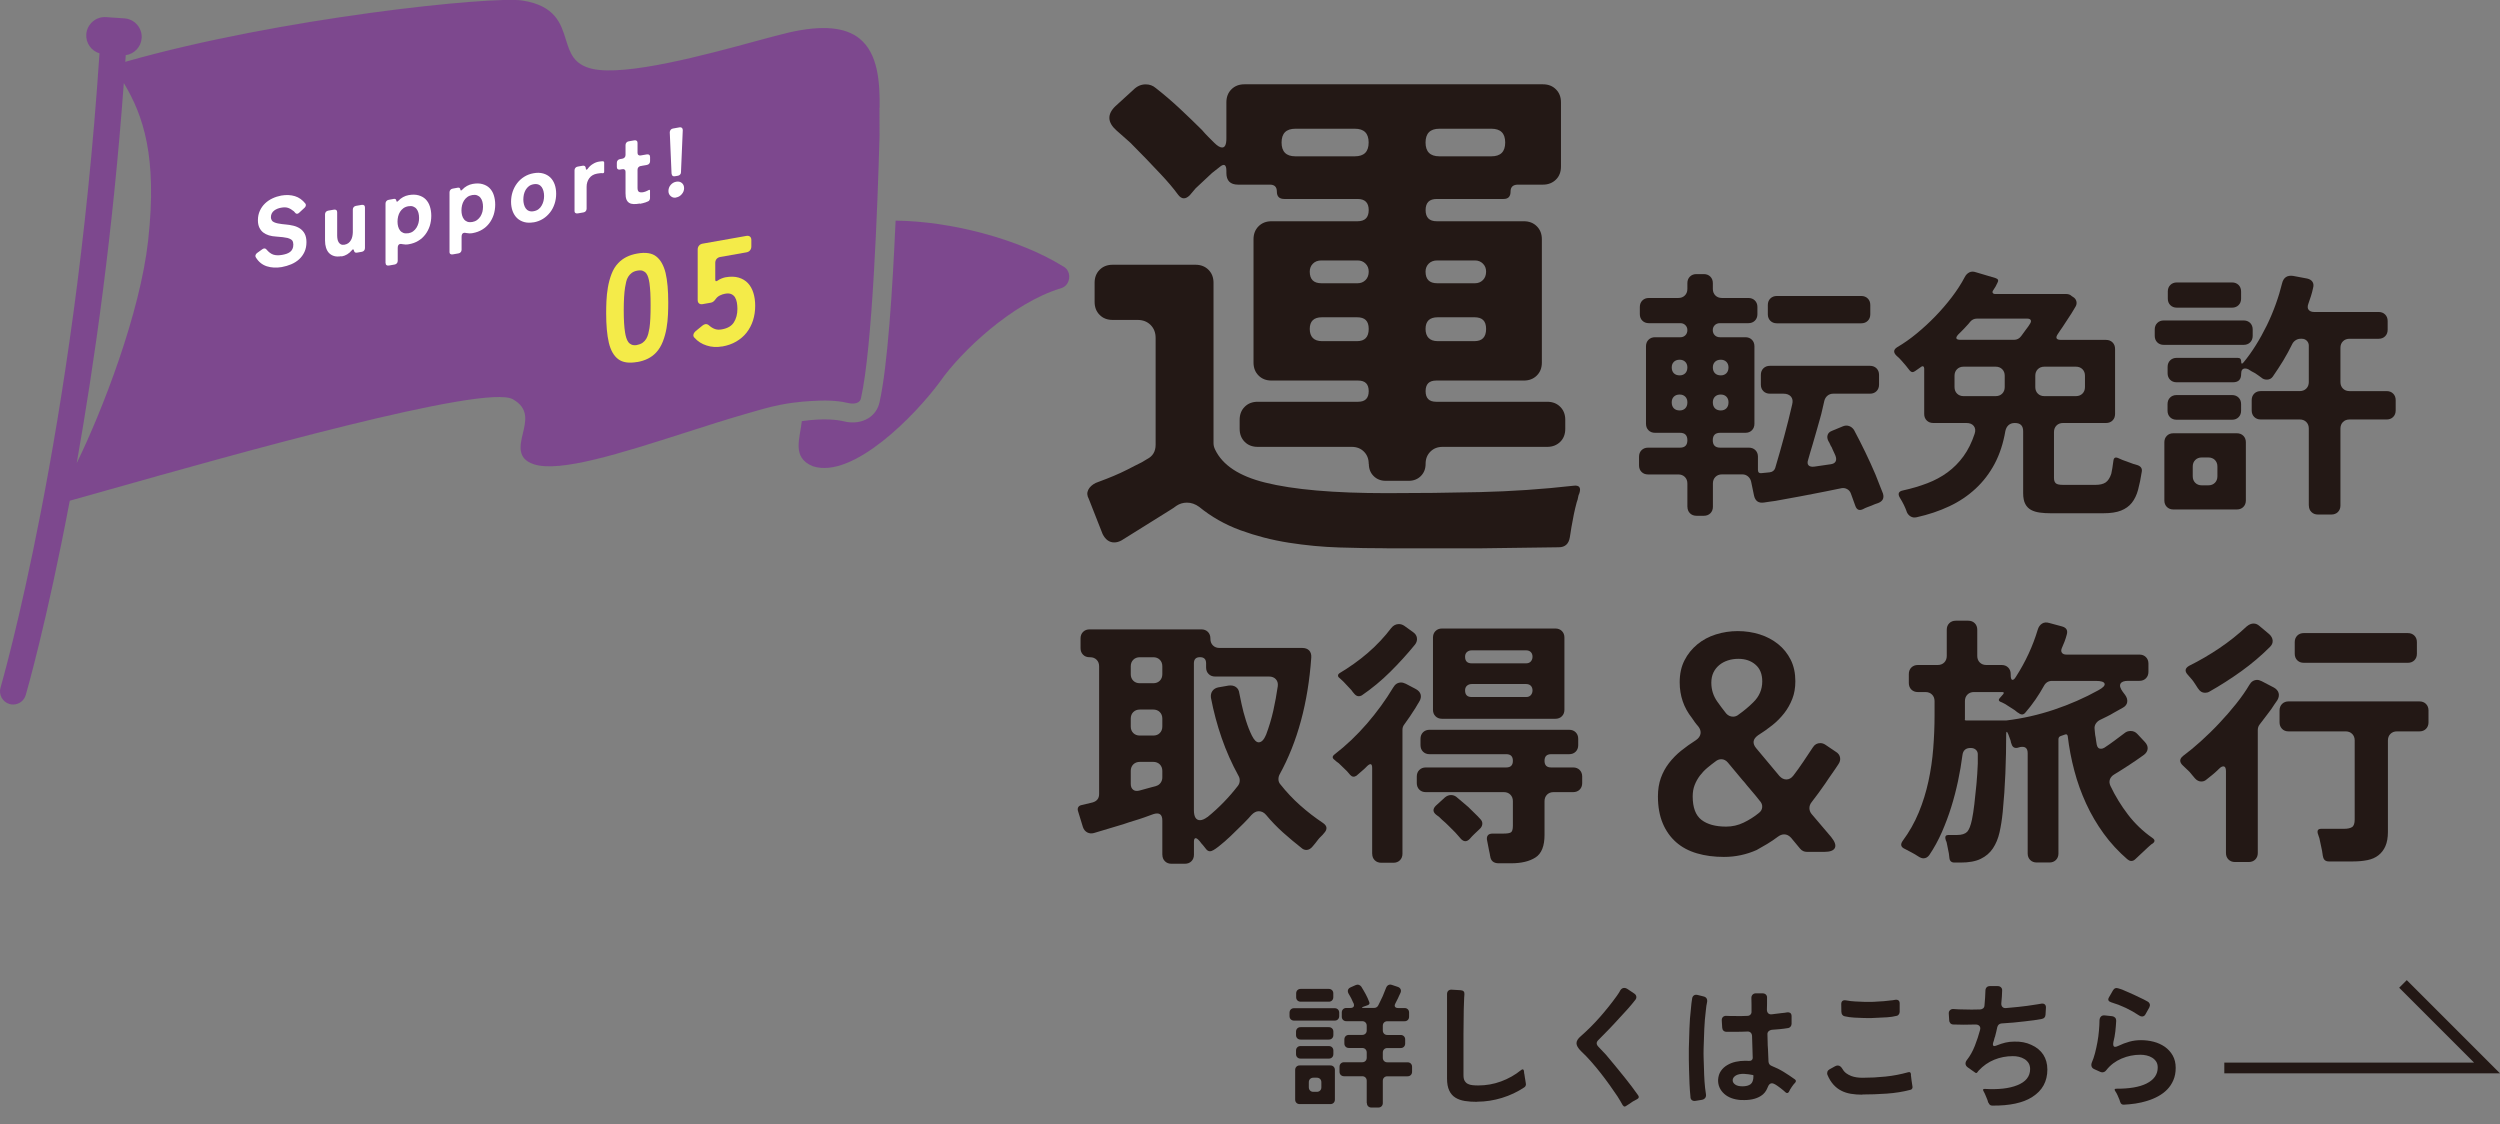 <?xml version="1.0" encoding="UTF-8"?>
<svg xmlns="http://www.w3.org/2000/svg" width="376.96" height="169.55" version="1.1" viewBox="0 0 376.96 169.55">
  <rect x="0" y="0" width="376.96" height="169.55" fill="#808080" stroke="none"/>
  <defs>
    <style>
      .cls-1 {
        fill: #f4eb49;
      }

      .cls-2 {
        fill: #231815;
      }

      .cls-3 {
        fill: #fff;
      }

      .cls-4 {
        fill: none;
        stroke: #231815;
        stroke-miterlimit: 10;
        stroke-width: 1.62px;
      }

      .cls-5 {
        fill: #7d488e;
      }
    </style>
  </defs>
  <!-- Generator: Adobe Illustrator 28.7.9, SVG Export Plug-In . SVG Version: 1.2.0 Build 218)  -->
  <g>
    <g id="_レイヤー_1" data-name="レイヤー_1">
      <g>
        <g>
          <path class="cls-5" d="M160.36,40.2c-6.78-4.22-17.15-6.86-25.32-6.93-.45,10.31-1.21,22.05-2.43,27.42-.23,1.02-.82,1.84-1.69,2.38-1.01.62-2.34.79-3.64.47-.98-.24-3-.52-6.38-.04-.26,2.58-1.57,5.47,1.65,6.8,6.05,1.99,15.47-7.69,19.18-12.74,3.15-4.52,10.89-11.88,18.23-14.09,1.46-.39,1.73-2.51.42-3.27Z"/>
          <path class="cls-5" d="M132.63,16.26c.06-3.9-.25-8.19-3.01-10.43-2.17-1.76-5.66-2.07-10.66-.93-1.17.27-2.93.75-4.98,1.3-7.37,2.01-19.69,5.36-24.72,4.17-2.77-.66-3.31-2.39-3.94-4.41-.74-2.39-1.58-5.1-6.54-5.88-4.51-.71-36.59,2.59-59.89,9.24.02-.33.04-.67.07-1,1.28-.18,2.31-1.24,2.4-2.58.1-1.53-1.07-2.87-2.6-2.97l-2.78-.19c-1.53-.1-2.87,1.07-2.97,2.6h0c-.09,1.32.77,2.5,1.99,2.86C11.21,65.31.19,103.3.08,103.68c-.31,1.05.29,2.16,1.34,2.47.19.06.38.08.56.08.86,0,1.65-.56,1.9-1.43.06-.2,3.16-10.87,6.64-29.3,1.72-.48,3.76-1.05,6.01-1.69,18.38-5.19,56.62-15.98,60.8-13.61,2.41,1.37,1.97,3.22,1.5,5.19-.42,1.76-.9,3.76,1.65,4.61,3.91,1.3,13.16-1.66,22.96-4.8,2.99-.96,6.04-1.94,8.89-2.76,1.85-.54,3.6-1.06,5.22-1.38,2.65-.53,4.75-.59,5.33-.62,2.33-.14,3.97.07,5.06.34.56.14,1.11.09,1.47-.13.22-.14.35-.33.41-.6,1.72-7.55,2.51-29.01,2.8-39.5-.01-2.18-.02-3.74-.01-4.3ZM22.34,36.24c-1.2,10.92-6.89,25.67-10.77,33.58,2.68-15.16,5.44-34.65,7.1-57.3,2.93,4.89,5.07,11.07,3.67,23.72Z"/>
        </g>
        <g>
          <path class="cls-3" d="M42.49,40.27c-.82.14-1.58.1-2.27-.12-.69-.23-1.24-.67-1.65-1.35-.07-.11-.08-.22-.04-.34.04-.12.12-.22.23-.31l.78-.56c.1-.07.18-.1.25-.12.16-.03.3.03.4.16.32.38.66.64,1.01.76.36.12.81.14,1.36.04.22-.04.43-.09.64-.16.2-.07.38-.16.54-.28.15-.12.27-.26.36-.45.09-.18.13-.4.13-.67,0-.23-.05-.44-.16-.6-.12-.16-.36-.28-.72-.39-.19-.04-.43-.08-.72-.12-.29-.03-.62-.06-1-.09-.39-.02-.74-.08-1.08-.18-.33-.1-.62-.25-.87-.44-.25-.2-.44-.45-.58-.75-.14-.3-.21-.67-.21-1.1,0-.52.1-.99.29-1.41.19-.42.45-.79.77-1.1.32-.31.7-.57,1.12-.77.42-.2.87-.34,1.33-.43.76-.13,1.45-.1,2.07.09.62.19,1.14.57,1.58,1.12.07.1.09.2.06.31-.02.11-.08.22-.18.31l-.82.76c-.08.08-.17.13-.26.15-.12.02-.24-.02-.33-.13,0-.02-.03-.04-.07-.08l-.13-.15c-.3-.25-.59-.42-.87-.52-.28-.1-.64-.11-1.07-.03-.19.03-.38.09-.56.16-.18.07-.35.17-.49.28-.15.11-.26.25-.35.42-.09.17-.13.36-.13.59,0,.15.04.3.13.45.06.12.17.21.35.29.17.08.36.14.57.18s.41.07.62.1c.21.02.37.04.48.05.42.03.83.1,1.22.19s.73.24,1.03.44c.29.2.53.46.7.79.17.33.26.75.26,1.25,0,.56-.1,1.05-.3,1.48-.2.43-.47.8-.81,1.11-.34.31-.74.56-1.19.75s-.92.33-1.42.42Z"/>
          <path class="cls-3" d="M51.47,38.63c-.41.07-.78.07-1.08-.02-.31-.09-.56-.24-.77-.45s-.35-.48-.46-.81c-.1-.32-.15-.68-.15-1.07v-3.96c0-.15.04-.27.13-.37.09-.1.2-.17.35-.19l.87-.15c.14-.03.26,0,.35.07.09.07.13.18.13.33v3.52c0,.18.02.35.05.53.03.18.09.34.18.48.09.14.2.24.34.31.14.07.32.08.53.05.24-.04.44-.13.6-.25.16-.13.29-.28.38-.45.1-.17.17-.36.21-.57.04-.21.07-.42.07-.62v-3.41c0-.15.04-.27.13-.37.09-.1.2-.17.35-.19l.87-.15c.14-.03.26,0,.35.07.09.07.13.18.13.33v6.11c0,.15-.04.27-.13.38-.09.1-.2.17-.35.19l-.75.13c-.12.02-.21,0-.29-.06-.08-.06-.12-.15-.14-.26-.03-.13-.08-.19-.14-.18-.05,0-.11.05-.17.13-.43.52-.95.83-1.56.94Z"/>
          <path class="cls-3" d="M58.13,39.66v-8.96c0-.15.04-.27.13-.38.09-.1.2-.17.35-.19l.77-.14c.22-.04.35.05.38.26.03.2.12.22.28.05.45-.48.98-.77,1.59-.88.56-.1,1.05-.09,1.48.03.42.12.78.31,1.06.59.28.28.5.63.64,1.06.14.43.22.91.22,1.44s-.08,1.05-.23,1.53c-.16.48-.38.91-.67,1.29-.29.38-.64.7-1.06.95-.42.26-.9.43-1.44.52-.33.06-.64.05-.92-.01-.18-.04-.31-.05-.39-.03-.23.04-.35.24-.35.6v1.94c0,.15-.04.27-.13.37-.09.1-.2.17-.35.19l-.87.15c-.14.03-.26,0-.35-.07-.09-.07-.13-.18-.13-.33ZM61.55,35.18c.29-.05.54-.15.74-.3.2-.15.37-.33.51-.55.13-.21.23-.45.3-.7s.09-.51.09-.77-.03-.51-.09-.75c-.06-.23-.16-.44-.29-.6-.13-.17-.3-.29-.51-.37-.21-.08-.45-.09-.74-.04-.29.05-.53.15-.74.3-.2.15-.37.33-.5.54-.13.21-.23.45-.29.7-.06.25-.09.52-.09.78s.03.5.09.73c.06.23.16.44.29.6.13.17.3.29.5.37.2.08.45.09.74.04Z"/>
          <path class="cls-3" d="M67.78,37.96v-8.96c0-.15.04-.27.13-.37.09-.1.2-.17.35-.19l.77-.14c.22-.04.35.05.38.26.03.2.12.22.28.05.45-.48.98-.77,1.59-.88.56-.1,1.05-.09,1.47.03.42.12.78.31,1.06.59.28.28.5.63.64,1.06.14.43.22.91.22,1.44s-.08,1.05-.23,1.53c-.16.48-.38.91-.67,1.29-.29.38-.64.7-1.06.95-.42.26-.9.43-1.44.53-.33.06-.64.05-.93-.01-.18-.04-.31-.05-.39-.03-.23.04-.35.24-.35.6v1.94c0,.15-.04.27-.13.37-.09.1-.2.17-.35.19l-.87.15c-.14.03-.26,0-.35-.07-.09-.07-.13-.18-.13-.33ZM71.19,33.48c.29-.05.53-.15.74-.3.2-.15.37-.33.51-.54.13-.21.23-.45.3-.7.06-.25.09-.51.09-.77s-.03-.51-.09-.75c-.06-.23-.16-.44-.29-.6-.13-.17-.3-.29-.51-.37-.21-.08-.46-.09-.74-.04-.29.05-.54.15-.74.3-.2.15-.37.33-.5.54-.13.21-.23.45-.29.7-.06.25-.09.52-.09.78s.03.5.09.73c.06.23.16.43.29.6.13.17.3.29.5.37.2.08.45.09.74.04Z"/>
          <path class="cls-3" d="M80.46,33.52c-.53.09-1.01.08-1.43-.04-.42-.12-.78-.32-1.07-.6-.29-.28-.51-.63-.67-1.06-.15-.42-.23-.89-.23-1.4s.08-1.03.24-1.51c.16-.48.39-.91.68-1.29.29-.38.65-.71,1.07-.97.42-.26.89-.44,1.41-.53.54-.1,1.02-.08,1.45.04.42.12.78.32,1.07.6.29.28.51.64.66,1.06.15.42.22.9.22,1.41s-.08,1.03-.24,1.51c-.16.48-.38.91-.68,1.29s-.65.71-1.07.97c-.42.26-.89.44-1.41.53ZM80.46,31.85c.29-.05.53-.15.73-.3.2-.15.36-.33.48-.55.12-.21.22-.44.28-.69s.09-.5.09-.76-.03-.5-.09-.73-.15-.44-.27-.61c-.12-.17-.28-.3-.48-.38-.2-.08-.45-.1-.74-.05-.29.05-.53.15-.72.3-.19.15-.35.33-.48.55-.12.21-.21.45-.27.7-.05.25-.08.51-.08.76s.03.48.09.72c.06.23.15.44.27.61.12.17.28.3.48.38.2.08.44.1.71.05Z"/>
          <path class="cls-3" d="M86.63,31.79v-6.11c0-.15.04-.27.13-.37.09-.1.2-.17.35-.19l.74-.13c.27-.05.43.07.48.34v.04c0,.16.05.23.12.21.05,0,.12-.06.2-.17.19-.27.44-.5.74-.68.3-.19.61-.31.92-.36.08-.01.15-.02.23-.03.08,0,.15-.01.22-.02h.17c.12.02.17.09.17.2v1.38c0,.15-.08.22-.23.22-.06,0-.13-.02-.23-.02-.08,0-.17.01-.27.03s-.21.03-.34.05c-.51.09-.9.32-1.17.68-.27.37-.41.8-.41,1.3v3.3c0,.15-.04.27-.13.38-.09.1-.2.17-.35.19l-.87.15c-.14.03-.26,0-.35-.07-.09-.07-.13-.18-.13-.33Z"/>
          <path class="cls-3" d="M96.49,30.69c-.37.06-.68.09-.95.08-.27-.01-.5-.07-.68-.19-.18-.11-.32-.29-.41-.52-.09-.23-.13-.54-.13-.92v-3.23c0-.15-.04-.26-.13-.33-.09-.07-.2-.1-.35-.07l-.35.06c-.14.03-.26,0-.35-.07-.09-.07-.13-.18-.13-.33v-.62c0-.15.04-.27.13-.37.09-.1.2-.17.35-.19l.35-.06c.14-.03.26-.09.35-.19.09-.1.13-.23.13-.38v-1.48c0-.15.04-.27.13-.38.09-.1.2-.17.35-.19l.85-.15c.14-.03.26,0,.35.07.09.07.13.18.13.33v1.48c0,.15.04.26.13.33s.2.1.35.07l.93-.16c.14-.03.26,0,.35.07.09.07.13.18.13.33v.62c0,.15-.04.27-.13.38-.09.1-.2.17-.35.19l-.93.16c-.14.03-.26.09-.35.19-.09.1-.13.23-.13.38v2.75c0,.3.08.5.22.58.15.08.36.1.64.05.21-.04.41-.11.58-.2.05-.02.12-.06.22-.11.14-.09.22-.06.22.11v1.1c0,.1-.03.19-.08.29s-.12.16-.21.19l-.39.16c-.14.04-.28.08-.42.12-.14.04-.28.06-.42.09Z"/>
          <path class="cls-3" d="M101.96,29.79c-.33.06-.6-.01-.82-.21-.23-.19-.35-.44-.35-.78s.11-.65.33-.91c.22-.26.5-.43.84-.49.34-.06.62,0,.85.19.23.19.34.45.34.79s-.12.63-.35.9c-.23.27-.51.44-.84.49ZM101.26,26.21l-.27-6.25c0-.15.04-.27.13-.38.09-.11.2-.18.35-.2l1-.18c.14-.03.26,0,.35.08.09.08.13.19.13.34l-.27,6.35c0,.14-.04.25-.13.35-.09.1-.2.16-.33.18l-.48.08c-.13.02-.25,0-.33-.07-.09-.07-.13-.17-.13-.31Z"/>
        </g>
        <g>
          <path class="cls-1" d="M96.09,54.58c-1.25.22-2.21.08-2.88-.43-.67-.51-1.14-1.34-1.41-2.49-.27-1.16-.4-2.64-.4-4.42,0-.54.01-1.16.04-1.83.03-.68.1-1.37.22-2.07.12-.7.3-1.38.55-2.03.25-.65.58-1.2,1.02-1.65.7-.74,1.65-1.22,2.86-1.43,1.25-.22,2.21-.08,2.86.44.66.51,1.12,1.34,1.41,2.49.27,1.15.4,2.63.4,4.44,0,.54-.01,1.16-.04,1.83-.03.68-.1,1.37-.22,2.06-.12.69-.3,1.36-.55,2-.25.64-.58,1.2-1.02,1.67-.69.74-1.63,1.22-2.84,1.43ZM96.09,52c.33-.06.6-.17.82-.33.22-.16.39-.35.53-.58.13-.23.24-.48.31-.76.07-.28.13-.56.18-.86.06-.4.1-.89.13-1.46.03-.57.04-1.22.04-1.95s-.01-1.37-.04-1.93c-.03-.56-.08-1.04-.13-1.44-.04-.28-.1-.55-.17-.8-.07-.25-.17-.47-.3-.65-.13-.18-.31-.31-.53-.4s-.5-.09-.84-.03c-.33.06-.6.17-.82.33-.22.16-.39.35-.54.58-.14.23-.25.48-.31.76-.07.28-.12.56-.17.86-.13.84-.2,1.99-.2,3.44s.07,2.57.2,3.35c.04.28.1.54.18.8s.18.47.31.65c.13.18.31.31.52.4.22.08.49.1.82.04Z"/>
          <path class="cls-1" d="M108.87,52.24c-.8.14-1.58.1-2.31-.14-.74-.23-1.35-.62-1.84-1.17-.15-.14-.2-.3-.16-.49.04-.19.16-.36.33-.51l1.03-.84c.13-.11.28-.18.42-.21.22-.04.43.04.62.23.28.24.57.41.86.51.29.1.64.12,1.04.04.85-.15,1.45-.5,1.8-1.06.35-.55.53-1.23.53-2.03,0-.33-.03-.65-.08-.95-.05-.3-.15-.56-.28-.78-.13-.22-.32-.38-.56-.49-.24-.11-.55-.13-.94-.06-.25.04-.51.13-.78.26-.27.13-.48.32-.65.56-.09.14-.2.25-.32.35-.13.1-.26.16-.39.18l-1.25.22c-.22.04-.4,0-.54-.11-.13-.11-.2-.28-.2-.51v-7.62c0-.23.07-.42.2-.58.13-.16.31-.26.54-.3l6.61-1.17c.22-.04.4,0,.54.11.13.11.2.28.2.51v.98c0,.23-.07.42-.2.58-.13.16-.31.26-.54.3l-3.96.7c-.22.04-.4.14-.54.3-.13.16-.2.35-.2.58v2.54c0,.26.12.3.36.14.16-.12.36-.23.59-.32.23-.09.43-.15.59-.18.76-.13,1.42-.12,1.99.05.57.17,1.03.45,1.4.84.37.4.64.89.82,1.47.18.58.27,1.23.27,1.94,0,.79-.11,1.52-.33,2.21-.22.69-.55,1.3-.97,1.84-.42.54-.95.98-1.56,1.34s-1.33.61-2.13.75Z"/>
        </g>
      </g>
      <g>
        <path class="cls-2" d="M209.1,82.67c-2.24,0-4.63-.04-7.17-.12-2.54-.08-5.07-.32-7.61-.72-2.54-.4-4.96-1.03-7.29-1.88-2.32-.85-4.39-2.03-6.21-3.52-.59-.43-1.2-.64-1.84-.64-.59,0-1.12.16-1.6.48-.27.21-.56.41-.88.6-.32.19-.64.39-.96.6l-6.41,4c-.37.21-.75.32-1.12.32-.75,0-1.34-.43-1.76-1.28l-2.08-5.29c-.27-.48-.29-.93-.08-1.36.21-.43.59-.77,1.12-1.04l1.68-.64c.69-.27,1.39-.56,2.08-.88.69-.32,1.39-.67,2.08-1.04.8-.37,1.44-.72,1.92-1.04.85-.43,1.28-1.15,1.28-2.16v-16.1c0-.8-.25-1.45-.76-1.96-.51-.51-1.16-.76-1.96-.76h-3.76c-.8,0-1.46-.25-1.96-.76-.51-.51-.76-1.16-.76-1.96v-2.88c0-.8.25-1.45.76-1.96.51-.51,1.16-.76,1.96-.76h12.49c.8,0,1.45.25,1.96.76.51.51.76,1.16.76,1.96v24.19c0,.32.08.64.24.96,1.12,2.35,3.63,4,7.53,4.97,4.27,1.07,10.38,1.6,18.34,1.6,4.7,0,9.4-.05,14.09-.16,4.7-.11,9.4-.43,14.09-.96.85-.11,1.15.27.88,1.12-.11.21-.17.43-.2.64-.03.21-.09.45-.2.72-.16.59-.31,1.2-.44,1.84-.13.64-.25,1.28-.36,1.92-.05.27-.09.52-.12.76-.03.24-.07.49-.12.76-.16,1.01-.72,1.52-1.68,1.52l-11.93.16h-14.01ZM206.38,69.94c0-.75-.24-1.36-.72-1.84s-1.09-.72-1.84-.72h-14.18c-.8,0-1.46-.25-1.96-.76-.51-.51-.76-1.16-.76-1.96v-1.36c0-.8.25-1.45.76-1.96.51-.51,1.16-.76,1.96-.76h15.14c1.07,0,1.6-.53,1.6-1.6s-.53-1.6-1.6-1.6h-13.05c-.8,0-1.46-.25-1.96-.76-.51-.51-.76-1.16-.76-1.96v-18.58c0-.8.25-1.45.76-1.96.51-.51,1.16-.76,1.96-.76h12.97c1.12,0,1.68-.56,1.68-1.68s-.56-1.68-1.68-1.68h-11.05c-.75,0-1.12-.37-1.12-1.12,0-.69-.35-1.04-1.04-1.04h-4.81c-1.17,0-1.76-.59-1.76-1.76v-.32c0-.96-.35-1.15-1.04-.56l-1.12.88-2.48,2.32-.88,1.04c-.64.64-1.23.62-1.76-.08-.7-.96-1.58-2-2.64-3.12-.75-.8-1.51-1.6-2.28-2.4-.77-.8-1.54-1.57-2.28-2.32-.37-.32-.73-.64-1.08-.96-.35-.32-.68-.61-1-.88-1.39-1.23-1.44-2.46-.16-3.68l2.72-2.48c.53-.53,1.15-.8,1.84-.8.59,0,1.09.19,1.52.56,1.23.96,2.43,1.99,3.6,3.08,1.17,1.09,2.29,2.18,3.36,3.24.32.38.64.72.96,1.04s.61.61.88.88c.48.48.88.72,1.2.72.43,0,.64-.45.64-1.36v-5.45c0-.8.25-1.45.76-1.96s1.16-.76,1.96-.76h45.01c.8,0,1.45.25,1.96.76.51.51.76,1.16.76,1.96v9.69c0,.8-.25,1.46-.76,1.96s-1.16.76-1.96.76h-3.76c-.75,0-1.12.35-1.12,1.04,0,.75-.35,1.12-1.04,1.12h-10.09c-1.12,0-1.68.56-1.68,1.68s.56,1.68,1.68,1.68h13.13c.8,0,1.45.25,1.96.76.51.51.76,1.16.76,1.96v18.58c0,.8-.25,1.46-.76,1.96-.51.51-1.16.76-1.96.76h-13.21c-1.07,0-1.6.53-1.6,1.6s.53,1.6,1.6,1.6h16.74c.8,0,1.45.25,1.96.76.51.51.76,1.16.76,1.96v1.36c0,.8-.25,1.46-.76,1.96s-1.16.76-1.96.76h-15.78c-.75,0-1.36.24-1.84.72s-.72,1.09-.72,1.84-.24,1.36-.72,1.84-1.09.72-1.84.72h-3.44c-.75,0-1.36-.24-1.84-.72s-.72-1.09-.72-1.84ZM195.32,23.57h8.97c1.39,0,2.08-.69,2.08-2.08s-.69-2.08-2.08-2.08h-8.97c-1.39,0-2.08.7-2.08,2.08s.69,2.08,2.08,2.08ZM199.25,42.71h5.45c.48,0,.88-.16,1.2-.48s.48-.75.48-1.28c0-.48-.16-.88-.48-1.2s-.72-.48-1.2-.48h-5.45c-.54,0-.96.16-1.28.48-.32.32-.48.72-.48,1.2,0,1.18.59,1.76,1.76,1.76ZM199.33,51.44h5.29c1.17,0,1.76-.61,1.76-1.84s-.59-1.76-1.76-1.76h-5.29c-1.23,0-1.84.59-1.84,1.76s.61,1.84,1.84,1.84ZM217.03,23.57h7.85c1.39,0,2.08-.69,2.08-2.08s-.69-2.08-2.08-2.08h-7.85c-1.39,0-2.08.7-2.08,2.08s.69,2.08,2.08,2.08ZM216.71,42.71h5.69c.48,0,.88-.16,1.2-.48s.48-.75.48-1.28c0-.48-.16-.88-.48-1.2s-.72-.48-1.2-.48h-5.69c-.53,0-.96.16-1.28.48s-.48.72-.48,1.2c0,1.18.59,1.76,1.76,1.76ZM216.79,51.44h5.53c1.17,0,1.76-.61,1.76-1.84s-.59-1.76-1.76-1.76h-5.53c-1.23,0-1.84.59-1.84,1.76s.61,1.84,1.84,1.84Z"/>
        <path class="cls-2" d="M254.43,76.42v-3.52c0-.4-.13-.73-.38-.98-.25-.25-.58-.38-.98-.38h-4.57c-.4,0-.73-.13-.98-.38-.25-.25-.38-.58-.38-.98v-1.32c0-.4.13-.73.38-.98.25-.25.58-.38.98-.38h4.81c.75,0,1.12-.37,1.12-1.12s-.37-1.12-1.12-1.12h-3.76c-.4,0-.73-.13-.98-.38-.25-.25-.38-.58-.38-.98v-11.69c0-.4.13-.73.38-.98s.58-.38.98-.38h3.84c.29,0,.54-.1.74-.3s.3-.46.3-.78c0-.29-.1-.54-.3-.74s-.45-.3-.74-.3h-4.77c-.4,0-.73-.13-.98-.38-.25-.25-.38-.58-.38-.98v-1.08c0-.4.13-.73.38-.98.25-.25.58-.38.98-.38h4.45c.4,0,.73-.13.98-.38s.38-.58.38-.98v-.88c0-.4.13-.73.38-.98.25-.25.58-.38.98-.38h1.12c.4,0,.73.13.98.38.25.25.38.58.38.98v.88c0,.4.13.73.38.98.25.25.58.38.98.38h4c.4,0,.73.13.98.38s.38.58.38.98v1.08c0,.4-.13.73-.38.98s-.58.38-.98.38h-4.29c-.32,0-.58.1-.78.3s-.3.45-.3.74c0,.32.1.58.3.78s.46.3.78.3h3.84c.4,0,.73.13.98.38.25.25.38.58.38.98v11.69c0,.4-.13.73-.38.98s-.58.38-.98.38h-3.8c-.75,0-1.12.37-1.12,1.12s.37,1.12,1.12,1.12h4.33c.4,0,.73.13.98.38s.38.58.38.98v2c0,.37.19.53.56.48l1.2-.12c.43-.05.71-.27.84-.64.48-1.6.93-3.2,1.36-4.79s.83-3.18,1.2-4.79c.13-.51.07-.91-.18-1.2-.25-.29-.63-.44-1.14-.44h-2.04c-.4,0-.73-.13-.98-.38-.25-.25-.38-.58-.38-.98v-1.48c0-.4.13-.73.38-.98s.58-.38.98-.38h15.1c.4,0,.73.13.98.38s.38.58.38.98v1.48c0,.4-.13.73-.38.98-.25.25-.58.38-.98.38h-5.53c-.35,0-.64.1-.88.3s-.4.46-.48.78c-.11.43-.21.86-.3,1.3s-.21.89-.34,1.34c-.19.67-.37,1.33-.56,1.98-.19.65-.37,1.3-.56,1.94-.13.43-.25.83-.36,1.2-.11.37-.21.75-.32,1.12-.13.38-.11.66.06.84s.46.25.86.2l2.48-.36c.37-.05.62-.19.74-.42.12-.23.11-.51-.02-.86-.03-.08-.07-.17-.12-.28l-.28-.6c-.03-.05-.05-.1-.06-.14s-.03-.09-.06-.14c-.03-.05-.05-.1-.06-.14s-.05-.09-.1-.14l-.24-.52c-.05-.08-.11-.17-.16-.28-.16-.32-.19-.62-.1-.9s.31-.49.66-.62l1.64-.68c.32-.13.63-.15.94-.04.31.11.55.31.74.6,1.17,2.19,2.26,4.43,3.24,6.73.21.53.41,1.03.58,1.48s.35.91.54,1.36c.21.69-.03,1.17-.72,1.44-.19.05-.36.11-.52.18-.16.07-.33.14-.52.22-.21.08-.43.16-.64.24s-.41.17-.6.28c-.56.27-.95.11-1.16-.48l-.68-1.88c-.11-.29-.29-.51-.56-.66-.27-.15-.55-.19-.84-.14l-2.36.48c-.64.13-1.29.26-1.94.38s-1.32.25-1.98.38l-3.72.68c-.32.05-.61.09-.88.12-.27.03-.53.07-.8.12-.83.13-1.33-.21-1.52-1.04l-.44-2.12c-.08-.32-.24-.58-.48-.78s-.52-.3-.84-.3h-3.08c-.4,0-.73.13-.98.38s-.38.58-.38.98v3.52c0,.4-.13.73-.38.98-.25.25-.58.38-.98.38h-1.12c-.4,0-.73-.13-.98-.38-.25-.25-.38-.58-.38-.98ZM253.27,56.6c.35,0,.63-.11.84-.32s.32-.51.32-.88c0-.35-.11-.63-.32-.84-.21-.21-.49-.32-.84-.32-.37,0-.67.11-.88.32s-.32.49-.32.84c0,.37.11.67.32.88.21.21.51.32.88.32ZM253.27,61.89c.35,0,.63-.11.84-.32.21-.21.32-.51.32-.88v-.04c0-.35-.11-.63-.32-.84-.21-.21-.49-.32-.84-.32-.37,0-.67.11-.88.32-.21.21-.32.49-.32.84v.04c0,.37.11.67.32.88.21.21.51.32.88.32ZM259.47,56.6c.35,0,.63-.11.84-.32.21-.21.32-.51.32-.88,0-.35-.11-.63-.32-.84-.21-.21-.49-.32-.84-.32-.37,0-.67.11-.88.32-.21.21-.32.49-.32.84,0,.37.11.67.32.88.21.21.51.32.88.32ZM259.47,61.89c.35,0,.63-.11.84-.32s.32-.51.32-.88v-.04c0-.35-.11-.63-.32-.84s-.49-.32-.84-.32c-.37,0-.67.11-.88.32s-.32.49-.32.84v.04c0,.37.11.67.32.88s.51.32.88.32ZM266.56,47.39v-1.4c0-.4.13-.73.38-.98.25-.25.58-.38.98-.38h12.73c.4,0,.73.13.98.38.25.25.38.58.38.98v1.4c0,.4-.13.73-.38.98-.25.25-.58.38-.98.38h-12.73c-.4,0-.73-.13-.98-.38-.25-.25-.38-.58-.38-.98Z"/>
        <path class="cls-2" d="M287.5,77.14c-.24-.67-.57-1.35-1-2.04-.4-.64-.24-1.03.48-1.16,1.31-.29,2.52-.65,3.64-1.08s2.13-.97,3.04-1.64c.91-.67,1.71-1.47,2.4-2.42.69-.95,1.25-2.08,1.68-3.38.16-.48.12-.87-.12-1.18-.24-.31-.61-.46-1.12-.46h-5c-.4,0-.73-.13-.98-.38-.25-.25-.38-.58-.38-.98v-6.85c0-.16-.05-.27-.14-.32-.09-.05-.21-.03-.34.08l-.92.64c-.29.21-.56.17-.8-.12-.16-.21-.33-.43-.52-.66s-.39-.46-.6-.7c-.27-.32-.55-.6-.84-.84-.53-.51-.49-.95.12-1.32.96-.56,1.93-1.24,2.9-2.04s1.91-1.66,2.8-2.58,1.73-1.89,2.5-2.9c.77-1.01,1.43-2.03,1.96-3.04.16-.32.39-.55.68-.7.29-.15.63-.15,1-.02l2.96.88c.4.13.49.37.28.72l-.28.56-.36.56c-.11.16-.13.29-.06.4.07.11.19.16.38.16h10.69c.35,0,.63.11.84.32l.36.24c.21.19.33.41.36.66.03.25-.03.49-.16.7l-.6,1-1.36,2.08c-.13.19-.25.36-.36.52-.11.16-.21.32-.32.48-.43.61-.27.92.48.92h6.77c.4,0,.73.13.98.38.25.25.38.58.38.98v9.81c0,.4-.13.73-.38.98-.25.25-.58.38-.98.38h-6.49c-.4,0-.73.13-.98.38-.25.25-.38.58-.38.98v6.93c0,.37.09.64.28.8.16.16.53.24,1.12.24h4.84c.67,0,1.18-.12,1.54-.36s.65-.68.86-1.32c.05-.24.11-.52.16-.84s.11-.69.16-1.12c.05-.45.29-.59.72-.4l.64.28,1.64.6.68.2c.48.19.68.51.6.96-.16,1.04-.35,1.96-.56,2.74-.21.79-.53,1.44-.94,1.96s-.96.91-1.64,1.18-1.57.4-2.66.4h-7.93c-.59,0-1.13-.03-1.64-.1-.51-.07-.95-.2-1.32-.4s-.67-.5-.88-.9-.32-.95-.32-1.64v-9.33c0-.83-.41-1.24-1.24-1.24h-.04c-.37,0-.68.11-.92.32s-.4.51-.48.88c-.32,1.87-.86,3.52-1.62,4.95-.76,1.43-1.72,2.68-2.86,3.74-1.15,1.07-2.47,1.96-3.96,2.66-1.5.71-3.14,1.26-4.93,1.66-.35.08-.65.04-.92-.12s-.47-.4-.6-.72ZM296.07,59.73h4.85c.4,0,.73-.13.98-.38.25-.25.38-.58.38-.98v-1.72c0-.4-.13-.73-.38-.98s-.58-.38-.98-.38h-4.85c-.4,0-.73.13-.98.38-.25.25-.38.58-.38.98v1.72c0,.4.13.73.38.98.25.25.58.38.98.38ZM295.63,51.24h8.05c.45,0,.81-.19,1.08-.56l.76-1.04c.11-.13.21-.27.3-.4.09-.13.18-.27.26-.4.16-.24.2-.43.12-.58-.08-.15-.27-.22-.56-.22h-7.53c-.43,0-.77.16-1.04.48-.16.21-.33.41-.5.58s-.34.35-.5.54l-.8.8c-.48.53-.36.8.36.8ZM308.25,59.73h4.77c.4,0,.73-.13.98-.38.25-.25.38-.58.38-.98v-1.72c0-.4-.13-.73-.38-.98s-.58-.38-.98-.38h-4.77c-.4,0-.73.13-.98.38-.25.25-.38.58-.38.98v1.72c0,.4.13.73.38.98.25.25.58.38.98.38Z"/>
        <path class="cls-2" d="M324.9,50.64v-.96c0-.4.13-.73.38-.98s.58-.38.98-.38h12.05c.4,0,.73.13.98.38.25.25.38.58.38.98v.96c0,.4-.13.73-.38.98-.25.25-.58.38-.98.38h-12.05c-.4,0-.73-.13-.98-.38-.25-.25-.38-.58-.38-.98ZM326.35,75.46v-8.77c0-.4.13-.73.38-.98.25-.25.58-.38.98-.38h9.57c.4,0,.73.13.98.38.25.25.38.58.38.98v8.77c0,.4-.13.73-.38.98-.25.25-.58.38-.98.38h-9.57c-.4,0-.73-.13-.98-.38s-.38-.58-.38-.98ZM348.13,76.22v-11.61c0-.4-.13-.73-.38-.98-.25-.25-.58-.38-.98-.38h-5.89c-.4,0-.73-.13-.98-.38-.25-.25-.38-.58-.38-.98v-1.56c0-.4.13-.73.38-.98.25-.25.58-.38.98-.38h5.89c.4,0,.73-.13.98-.38.25-.25.38-.58.38-.98v-5.49c0-.29-.1-.54-.3-.74s-.45-.3-.74-.3h-.2c-.27,0-.51.07-.74.22-.23.15-.39.33-.5.54-.43.88-.89,1.73-1.38,2.54-.5.81-1.02,1.62-1.58,2.42-.21.29-.51.44-.88.44-.32,0-.59-.09-.8-.28-.13-.11-.28-.21-.44-.32-.16-.11-.33-.23-.52-.36-.21-.11-.4-.21-.56-.3s-.32-.19-.48-.3c-.16-.08-.32-.12-.48-.12-.4,0-.6.27-.6.8v.04c0,.83-.41,1.24-1.24,1.24h-8.49c-.4,0-.73-.13-.98-.38-.25-.25-.38-.58-.38-.98v-.96c0-.4.13-.73.38-.98.25-.25.58-.38.98-.38h9.21c.35,0,.52.17.52.52,0,.4.12.45.36.16.64-.77,1.26-1.64,1.86-2.6s1.15-1.96,1.66-3c.51-1.04.95-2.1,1.34-3.18s.7-2.12.94-3.1c.21-.91.77-1.29,1.68-1.16l2.12.4c.37.08.64.25.8.5.16.25.19.57.08.94-.08.4-.19.81-.32,1.22s-.27.81-.4,1.18c-.13.37-.11.67.06.88.17.21.45.32.82.32h9.73c.4,0,.73.13.98.38.25.25.38.58.38.98v1.32c0,.4-.13.73-.38.98s-.58.38-.98.38h-4.4c-.4,0-.73.13-.98.38-.25.25-.38.58-.38.98v5.17c0,.4.13.73.38.98s.58.38.98.38h5.61c.4,0,.73.13.98.38.25.25.38.58.38.98v1.56c0,.4-.13.73-.38.98-.25.25-.58.38-.98.38h-5.61c-.4,0-.73.13-.98.38-.25.25-.38.58-.38.98v11.61c0,.4-.13.73-.38.98-.25.25-.58.38-.98.38h-2.04c-.4,0-.73-.13-.98-.38s-.38-.58-.38-.98ZM326.83,61.93v-1c0-.4.13-.73.38-.98s.58-.38.98-.38h8.37c.4,0,.73.13.98.38.25.25.38.58.38.98v1c0,.4-.13.73-.38.98s-.58.38-.98.38h-8.37c-.4,0-.73-.13-.98-.38-.25-.25-.38-.58-.38-.98ZM326.87,45.03v-1.08c0-.4.13-.73.38-.98.25-.25.58-.38.98-.38h8.33c.4,0,.73.13.98.38.25.25.38.58.38.98v1.08c0,.4-.13.73-.38.98-.25.25-.58.38-.98.38h-8.33c-.4,0-.73-.13-.98-.38-.25-.25-.38-.58-.38-.98ZM331.99,73.18h1c.4,0,.73-.13.98-.38.25-.25.38-.58.38-.98v-1.48c0-.4-.13-.73-.38-.98-.25-.25-.58-.38-.98-.38h-1c-.4,0-.73.13-.98.38s-.38.58-.38.98v1.48c0,.4.13.73.38.98.25.25.58.38.98.38Z"/>
        <path class="cls-2" d="M175.26,128.89v-5.17c0-.93-.45-1.25-1.36-.96-.21.08-.43.16-.66.24-.23.08-.45.16-.66.24-.53.19-1.07.36-1.6.52-.53.16-1.07.33-1.6.52l-4.41,1.32c-.37.11-.71.08-1.02-.08-.31-.16-.53-.43-.66-.8l-.76-2.48c-.05-.21-.03-.39.06-.54.09-.15.25-.25.46-.3l1.68-.4c.67-.19,1-.61,1-1.28v-19.26c0-.4-.13-.73-.38-.98-.25-.25-.58-.38-.98-.38h-.08c-.4,0-.73-.12-.98-.38-.25-.25-.38-.58-.38-.98v-1.48c0-.4.13-.73.38-.98.25-.25.58-.38.98-.38h16.86c.4,0,.73.13.98.38.25.26.38.58.38.98v.08c0,.4.13.73.38.98.25.25.58.38.98.38h12.49c.45,0,.8.13,1.04.38s.35.61.32,1.06c-.48,6.83-2.07,12.71-4.77,17.62-.13.24-.19.5-.18.78.01.28.11.53.3.74.91,1.15,1.9,2.2,2.98,3.16,1.08.96,2.22,1.84,3.42,2.64.67.45.72.97.16,1.56-.11.11-.17.19-.2.24l-.48.48c-.03.05-.09.13-.2.24-.13.19-.27.36-.4.52-.13.16-.27.32-.4.48-.29.37-.62.56-.96.56-.27,0-.51-.09-.72-.28-.96-.75-1.9-1.54-2.82-2.36-.92-.83-1.77-1.71-2.54-2.64-.32-.38-.69-.56-1.12-.56-.37,0-.75.2-1.12.6-.19.24-.58.65-1.16,1.24-.59.59-1.21,1.19-1.86,1.82-.65.63-1.29,1.18-1.9,1.66s-1.04.72-1.28.72-.44-.11-.6-.32l-.48-.6c-.13-.13-.25-.27-.34-.4s-.21-.27-.34-.4c-.21-.21-.38-.29-.5-.24-.12.05-.18.23-.18.52v1.96c0,.4-.13.73-.38.98s-.58.38-.98.38h-2.04c-.4,0-.73-.13-.98-.38-.25-.25-.38-.58-.38-.98ZM171.86,103.02h2.04c.4,0,.73-.13.98-.38.25-.25.38-.58.38-.98v-1.2c0-.4-.13-.73-.38-.98-.25-.25-.58-.38-.98-.38h-2.04c-.4,0-.73.13-.98.38s-.38.58-.38.98v1.2c0,.4.13.73.38.98s.58.38.98.38ZM171.86,110.91h2.04c.4,0,.73-.12.98-.38.25-.25.38-.58.38-.98v-1.2c0-.4-.13-.73-.38-.98-.25-.25-.58-.38-.98-.38h-2.04c-.4,0-.73.13-.98.38s-.38.58-.38.98v1.2c0,.4.13.73.38.98s.58.38.98.38ZM171.82,119.2l2.48-.68c.29-.08.53-.24.7-.48.17-.24.26-.51.26-.8v-1c0-.4-.13-.73-.38-.98-.25-.25-.58-.38-.98-.38h-2.04c-.4,0-.73.13-.98.38s-.38.58-.38.98v1.96c0,.4.12.69.36.88s.56.23.96.12ZM182.07,123.2c1.71-1.39,3.24-2.96,4.6-4.73.16-.21.25-.46.26-.74.01-.28-.05-.53-.18-.74-1.01-1.84-1.86-3.74-2.54-5.71-.68-1.96-1.22-3.98-1.62-6.07-.05-.4.02-.74.22-1.02.2-.28.49-.46.86-.54l1.6-.28c.43-.05.79.02,1.08.22.29.2.47.51.52.94.05.29.17.84.34,1.64.17.8.39,1.63.66,2.48.27.86.57,1.62.9,2.28s.67,1,1.02,1c.43,0,.8-.39,1.12-1.16.45-1.2.81-2.4,1.08-3.6.27-1.2.49-2.44.68-3.72.05-.43-.05-.77-.3-1.04-.25-.27-.59-.4-1.02-.4h-8.13c-.4,0-.73-.13-.98-.38-.25-.25-.38-.58-.38-.98v-.64c0-.61-.31-.92-.92-.92s-.92.31-.92.92v22.14c0,1.01.31,1.52.92,1.52.32,0,.69-.16,1.12-.48Z"/>
        <path class="cls-2" d="M206.9,128.73v-12.93c0-.64-.24-.75-.72-.32-.13.13-.25.25-.36.36s-.23.21-.36.32l-.92.8c-.35.24-.67.2-.96-.12-.08-.08-.15-.17-.22-.26-.07-.09-.15-.19-.26-.3-.21-.21-.42-.41-.62-.6-.2-.19-.41-.39-.62-.6-.24-.16-.44-.32-.6-.48-.4-.27-.41-.55-.04-.84,1.76-1.36,3.39-2.91,4.89-4.64,1.49-1.73,2.82-3.55,3.96-5.45.29-.51.69-.76,1.2-.76.21,0,.45.07.72.2l1.52.8c.37.21.61.48.7.8.09.32.03.67-.18,1.04-.05.05-.09.11-.1.16-.01.05-.05.11-.1.16l-.4.68c-.27.43-.54.85-.82,1.26s-.57.82-.86,1.22c-.19.24-.28.51-.28.8v18.7c0,.4-.13.73-.38.98-.25.25-.58.38-.98.38h-1.84c-.4,0-.73-.13-.98-.38s-.38-.58-.38-.98ZM203.77,104.06l-1.2-1.28c-.11-.11-.21-.2-.3-.28-.09-.08-.18-.16-.26-.24-.19-.13-.27-.27-.26-.42.01-.15.11-.27.3-.38.67-.4,1.36-.85,2.08-1.36s1.42-1.05,2.1-1.64c.68-.59,1.32-1.2,1.92-1.84s1.14-1.28,1.62-1.92c.32-.4.71-.6,1.16-.6.29,0,.57.09.84.28l1.28.92c.35.24.55.53.6.88s-.04.68-.28,1c-1.17,1.44-2.43,2.82-3.76,4.14-1.33,1.32-2.76,2.5-4.28,3.54-.16.08-.31.12-.44.12-.24,0-.45-.11-.64-.32-.19-.21-.35-.41-.48-.6ZM224.68,129.05c0-.05,0-.1-.02-.14-.01-.04-.02-.09-.02-.14l-.12-.56c-.05-.24-.1-.48-.14-.72s-.09-.48-.14-.72c-.08-.32-.05-.58.08-.78.13-.2.39-.3.76-.3h1.64c.53,0,.9-.06,1.1-.18.2-.12.3-.46.3-1.02v-3.69c0-.4-.13-.73-.38-.98s-.58-.38-.98-.38h-11.77c-.4,0-.73-.12-.98-.38-.25-.25-.38-.58-.38-.98v-1c0-.4.13-.73.38-.98.25-.25.58-.38.98-.38h12.13c.67,0,1-.33,1-1s-.33-1-1-1h-11.57c-.4,0-.73-.13-.98-.38-.25-.25-.38-.58-.38-.98v-.96c0-.4.13-.73.38-.98.25-.25.58-.38.98-.38h21.06c.4,0,.73.13.98.38s.38.58.38.98v.96c0,.4-.13.73-.38.98s-.58.38-.98.38h-2.72c-.67,0-1,.33-1,1s.33,1,1,1h3.32c.4,0,.73.13.98.38.25.26.38.58.38.98v1c0,.4-.13.73-.38.98s-.58.38-.98.38h-2.96c-.4,0-.73.13-.98.38-.25.25-.38.58-.38.98v5.09c0,1.68-.45,2.82-1.36,3.4-.91.59-2.14.88-3.68.88h-1.88c-.77,0-1.2-.38-1.28-1.12ZM216.07,107.02v-10.89c0-.4.13-.73.38-.98s.58-.38.98-.38h17.1c.4,0,.73.13.98.38.25.25.38.58.38.98v10.89c0,.4-.13.73-.38.98-.25.25-.58.38-.98.38h-17.1c-.4,0-.73-.13-.98-.38s-.38-.58-.38-.98ZM220.31,126.52c-.13-.16-.27-.32-.42-.48s-.3-.33-.46-.52c-.35-.35-.68-.68-1-1s-.65-.63-1-.92c-.27-.29-.55-.54-.84-.72-.56-.43-.59-.89-.08-1.4l1.36-1.24c.29-.24.6-.36.92-.36.27,0,.52.08.76.24.29.24.59.49.88.74.29.25.61.53.96.82.32.32.63.63.94.92.31.29.59.59.86.88.24.24.35.5.32.78-.03.28-.16.53-.4.74-.13.13-.27.26-.4.38-.13.12-.27.25-.4.38-.13.13-.26.26-.38.38-.12.12-.23.25-.34.38-.21.21-.43.32-.64.32s-.43-.11-.64-.32ZM221.91,100.02h8.21c.29,0,.53-.09.7-.28.17-.19.26-.43.26-.72s-.09-.53-.26-.7-.41-.26-.7-.26h-8.21c-.29,0-.53.09-.72.26-.19.17-.28.41-.28.7,0,.67.33,1,1,1ZM221.91,105.1h8.21c.29,0,.53-.09.7-.28.17-.19.26-.43.26-.72s-.09-.53-.26-.7c-.17-.17-.41-.26-.7-.26h-8.21c-.29,0-.53.09-.72.26-.19.17-.28.41-.28.7,0,.67.33,1,1,1Z"/>
        <path class="cls-2" d="M259.95,129.21c-1.5,0-2.86-.18-4.08-.54-1.23-.36-2.28-.92-3.14-1.68s-1.54-1.71-2.02-2.86c-.48-1.15-.72-2.5-.72-4.04,0-1.04.15-1.97.44-2.78.29-.81.7-1.56,1.22-2.24.52-.68,1.13-1.3,1.82-1.86.69-.56,1.44-1.09,2.24-1.6.4-.27.63-.59.7-.96.07-.37-.05-.75-.34-1.12-.19-.21-.36-.43-.52-.64s-.31-.43-.44-.64c-1.23-1.55-1.84-3.34-1.84-5.37,0-1.26.24-2.36.72-3.3.48-.95,1.13-1.75,1.94-2.42.81-.67,1.75-1.17,2.8-1.5,1.05-.33,2.16-.5,3.3-.5s2.28.17,3.32.5,1.96.82,2.76,1.46,1.43,1.43,1.9,2.36c.47.94.7,2.02.7,3.24,0,.99-.15,1.88-.46,2.66-.31.79-.71,1.51-1.22,2.16s-1.1,1.26-1.78,1.8-1.41,1.06-2.18,1.54c-.77.56-.87,1.2-.28,1.92l3.52,4.21c.32.35.67.52,1.04.52.4,0,.75-.19,1.04-.56.53-.69,1.04-1.4,1.52-2.12l1.44-2.16c.27-.43.64-.64,1.12-.64.27,0,.52.08.76.24l1.6,1.08c.35.21.55.49.62.84.07.35-.02.69-.26,1.04l-.48.72-1,1.44-.48.72c-.35.51-.69.99-1.04,1.46-.35.47-.69.93-1.04,1.38-.21.27-.32.56-.32.88s.11.62.32.88l2.96,3.48c.56.7.75,1.24.56,1.64s-.72.6-1.6.6h-2.6c-.43,0-.77-.16-1.04-.48l-1.36-1.64c-.32-.35-.67-.52-1.04-.52-.32,0-.64.12-.96.36-.53.4-1.07.76-1.6,1.08s-1.07.63-1.6.92c-1.55.69-3.19,1.04-4.92,1.04ZM260.27,124.64c.93,0,1.81-.2,2.64-.6.83-.4,1.59-.88,2.28-1.44.32-.24.49-.53.52-.88.03-.35-.09-.67-.36-.96-.11-.13-.21-.27-.32-.4-.11-.13-.21-.27-.32-.4l-1.32-1.56c-.11-.13-.21-.26-.3-.38-.09-.12-.21-.25-.34-.38l-2.2-2.64c-.29-.35-.63-.52-1-.52-.27,0-.52.08-.76.24-.48.35-.93.7-1.36,1.06-.43.36-.8.76-1.12,1.18-.32.43-.58.89-.78,1.4s-.3,1.08-.3,1.72c0,1.68.44,2.86,1.32,3.54.88.68,2.12,1.02,3.72,1.02ZM262,107.86c.45-.32.87-.64,1.26-.96s.75-.65,1.1-1c.91-.88,1.36-1.94,1.36-3.16,0-1.09-.34-1.94-1.02-2.52-.68-.59-1.54-.88-2.58-.88-.56,0-1.09.08-1.58.24s-.93.39-1.3.7c-.37.31-.67.68-.88,1.12-.21.44-.32.96-.32,1.54,0,1.07.31,2.03.92,2.88.21.29.43.59.64.88.21.29.44.59.68.88.29.32.64.48,1.04.48.24,0,.47-.07.68-.2Z"/>
        <path class="cls-2" d="M320.82,129.61c-1.39-1.2-2.6-2.51-3.62-3.92-1.03-1.42-1.91-2.92-2.64-4.51-.73-1.59-1.33-3.24-1.78-4.96-.46-1.72-.79-3.46-1-5.23-.05-.24-.19-.32-.4-.24l-.68.24c-.21.08-.32.24-.32.48v17.22c0,.4-.13.73-.38.98-.25.25-.58.38-.98.38h-1.92c-.4,0-.73-.13-.98-.38-.25-.25-.38-.58-.38-.98v-15.13c0-.75-.37-1.05-1.12-.92-.21.05-.36.09-.44.12-.45.08-.75-.12-.88-.6-.05-.11-.09-.21-.1-.32-.01-.11-.05-.23-.1-.36-.05-.13-.1-.26-.14-.38-.04-.12-.09-.25-.14-.38-.21-.51-.32-.49-.32.04,0,1.95-.04,3.9-.12,5.85s-.21,3.88-.4,5.81c-.11,1.12-.27,2.15-.48,3.08-.21.94-.55,1.74-1,2.42-.45.68-1.07,1.21-1.84,1.58-.77.38-1.79.56-3.04.56h-.92c-.45,0-.71-.23-.76-.68l-.08-.68-.32-1.6s0-.05-.02-.08c-.01-.03-.02-.05-.02-.08l-.12-.28c0-.08-.01-.13-.04-.16-.08-.4.07-.6.44-.6h1.32c.69,0,1.2-.16,1.52-.48.29-.32.53-.93.72-1.84.13-.61.25-1.39.36-2.32l.32-3.04c.05-.53.09-1.05.12-1.56.03-.51.05-1.01.08-1.52v-1.24c.03-.35-.06-.62-.26-.82-.2-.2-.47-.3-.82-.3-.75,0-1.16.37-1.24,1.12-.16,1.25-.38,2.54-.66,3.86s-.62,2.63-1.02,3.92-.88,2.56-1.42,3.8c-.55,1.24-1.18,2.4-1.9,3.46-.24.32-.53.48-.88.48-.21,0-.47-.09-.76-.28-.32-.21-.65-.41-.98-.58-.33-.17-.67-.36-1.02-.54-.64-.27-.76-.68-.36-1.24.99-1.33,1.79-2.76,2.42-4.28.63-1.52,1.11-3.09,1.46-4.71s.59-3.26.72-4.93c.13-1.67.2-3.3.2-4.91v-2.24c0-.4-.13-.73-.38-.98s-.58-.38-.98-.38h-1.16c-.4,0-.73-.13-.98-.38-.25-.25-.38-.58-.38-.98v-1.36c0-.4.13-.73.38-.98.25-.25.58-.38.98-.38h3c.4,0,.73-.13.98-.38s.38-.58.38-.98v-3.96c0-.4.13-.73.38-.98s.58-.38.98-.38h1.88c.4,0,.73.13.98.38.25.25.38.58.38.98v3.96c0,.4.13.73.38.98.25.25.58.38.98.38h2.32c.4,0,.73.13.98.38s.38.58.38.98v.12c0,.51.09.76.28.76.16,0,.33-.16.52-.48,1.44-2.24,2.54-4.61,3.28-7.09.13-.43.35-.73.66-.92.31-.19.67-.21,1.1-.08l1.92.52c.67.19.89.62.68,1.28-.08.32-.19.65-.32,1s-.27.67-.4.96-.13.53,0,.72.36.28.68.28h11.01c.4,0,.73.13.98.38s.38.58.38.98v1.24c0,.4-.13.73-.38.98-.25.25-.58.38-.98.38h-1.72c-.61,0-.99.15-1.14.44-.15.29-.03.69.34,1.2l.36.48c.27.37.37.73.32,1.08-.05.35-.27.63-.64.84-.4.24-.85.49-1.36.76-.35.21-.7.41-1.06.58s-.73.35-1.1.54c-.24.13-.43.31-.58.54s-.21.49-.18.78c.03.21.05.43.06.64.01.21.05.43.1.64.03.21.05.41.08.58.03.17.05.34.08.5.08.43.29.64.64.64.16,0,.33-.05.52-.16.53-.35,1.05-.71,1.54-1.08.49-.37.99-.75,1.5-1.12.24-.21.55-.32.92-.32.4,0,.73.15,1,.44l1.16,1.24c.29.32.43.65.4,1-.03.35-.21.65-.56.92-1.42,1.02-2.91,2-4.49,2.96-.32.19-.53.44-.64.74s-.08.63.08.98c.72,1.52,1.6,2.96,2.64,4.32s2.27,2.54,3.68,3.52c.43.29.43.59,0,.88-.11.05-.21.13-.3.22s-.21.19-.34.3l-1.92,1.8c-.19.19-.39.28-.6.28s-.4-.08-.56-.24ZM296.43,108.63h6.13c2.4-.29,4.79-.83,7.15-1.62s4.6-1.77,6.71-2.94c.69-.38,1-.7.92-.98-.08-.28-.52-.42-1.32-.42h-6.61c-.53,0-.93.24-1.2.72-.4.72-.83,1.42-1.3,2.1-.47.68-.97,1.33-1.5,1.94-.29.37-.64.4-1.04.08-.11-.05-.21-.12-.3-.2s-.19-.16-.3-.24l-1.44-.92c-.29-.16-.55-.28-.76-.36-.21-.13-.24-.29-.08-.48l.56-.64c.16-.21.11-.32-.16-.32h-4.25c-.4,0-.73.13-.98.38-.25.25-.38.58-.38.98v2.72c-.05.13,0,.2.16.2Z"/>
        <path class="cls-2" d="M335.64,128.61v-12.33c0-.48-.13-.72-.4-.72-.19,0-.39.11-.6.32-.29.29-.61.58-.94.86-.33.28-.67.55-1.02.82-.21.19-.47.28-.76.28-.35,0-.67-.16-.96-.48-.13-.16-.27-.33-.42-.5-.15-.17-.29-.34-.42-.5-.16-.16-.32-.31-.48-.46s-.31-.29-.44-.42c-.61-.54-.61-1.04,0-1.52.83-.62,1.71-1.34,2.64-2.18.93-.84,1.86-1.74,2.76-2.7.91-.96,1.76-1.94,2.56-2.94.8-1,1.47-1.96,2-2.86.29-.51.69-.76,1.2-.76.19,0,.41.07.68.2l1.84.96c.37.21.61.49.7.82.09.33.03.69-.18,1.06-.16.21-.31.44-.46.66-.15.23-.3.46-.46.7-.29.38-.58.76-.86,1.14s-.58.78-.9,1.18c-.19.24-.28.52-.28.84v18.54c0,.4-.13.73-.38.98-.25.25-.58.38-.98.38h-2.08c-.4,0-.73-.13-.98-.38-.25-.25-.38-.58-.38-.98ZM331.43,103.82c-.11-.16-.21-.33-.32-.5-.11-.17-.23-.35-.36-.54-.13-.19-.27-.36-.42-.52-.15-.16-.29-.32-.42-.48-.53-.56-.47-1.03.2-1.4,1.55-.77,3.06-1.65,4.53-2.64,1.47-.99,2.84-2.08,4.12-3.28.35-.29.69-.44,1.04-.44.32,0,.61.12.88.36l1.48,1.24c.32.29.49.61.52.96s-.11.67-.4.96c-1.33,1.33-2.78,2.56-4.34,3.68-1.56,1.12-3.17,2.15-4.82,3.08-.19.11-.4.16-.64.16-.43,0-.77-.21-1.04-.64ZM350.25,129.09c-.03-.13-.05-.27-.06-.4-.01-.13-.03-.27-.06-.4l-.4-1.88-.24-.72c-.13-.48.04-.72.52-.72h3.44c.53,0,.93-.09,1.2-.26.27-.17.4-.55.4-1.14v-11.93c0-.4-.13-.73-.38-.98s-.58-.38-.98-.38h-8.61c-.4,0-.73-.12-.98-.38s-.38-.58-.38-.98v-1.8c0-.4.13-.73.38-.98.25-.25.58-.38.98-.38h19.74c.4,0,.73.13.98.38.25.26.38.58.38.98v1.8c0,.4-.13.73-.38.98s-.58.38-.98.38h-3.4c-.4,0-.73.13-.98.38-.25.25-.38.58-.38.98v13.81c0,.85-.13,1.57-.38,2.14-.25.57-.61,1.03-1.06,1.38-.45.35-1,.59-1.64.72-.64.13-1.36.2-2.16.2h-3.68c-.51,0-.8-.27-.88-.8ZM346.01,98.58v-1.76c0-.4.13-.73.38-.98s.58-.38.98-.38h15.7c.4,0,.73.13.98.38.25.25.38.58.38.98v1.76c0,.4-.13.73-.38.98-.25.25-.58.38-.98.38h-15.7c-.4,0-.73-.13-.98-.38s-.38-.58-.38-.98Z"/>
      </g>
      <polyline class="cls-4" points="335.39 161.03 375 161.03 362.33 148.36"/>
      <g>
        <path class="cls-2" d="M194.44,153.2v-.49c0-.2.06-.37.19-.5.13-.13.29-.19.5-.19h6.11c.2,0,.37.06.5.19s.19.29.19.5v.49c0,.2-.06.37-.19.5s-.29.19-.5.19h-6.11c-.2,0-.37-.06-.5-.19-.13-.13-.19-.29-.19-.5ZM195.29,165.79v-4.45c0-.2.06-.37.19-.5.13-.13.29-.19.5-.19h4.61c.2,0,.37.06.5.19.13.13.19.29.19.5v4.45c0,.2-.06.37-.19.5-.13.13-.29.19-.5.19h-4.61c-.2,0-.37-.06-.5-.19-.13-.13-.19-.29-.19-.5ZM195.42,156.06v-.49c0-.2.06-.37.19-.5.13-.13.29-.19.5-.19h4.25c.2,0,.37.06.5.19s.19.29.19.5v.49c0,.2-.06.37-.19.5-.13.13-.29.19-.5.19h-4.25c-.2,0-.37-.06-.5-.19s-.19-.29-.19-.5ZM195.42,158.93v-.51c0-.2.06-.37.19-.5s.29-.19.5-.19h4.25c.2,0,.37.06.5.19.13.13.19.29.19.5v.51c0,.2-.06.37-.19.5s-.29.19-.5.19h-4.25c-.2,0-.37-.06-.5-.19-.13-.13-.19-.29-.19-.5ZM195.44,150.35v-.55c0-.2.06-.37.19-.5s.29-.19.5-.19h4.22c.2,0,.37.06.5.19.13.13.19.29.19.5v.55c0,.2-.06.37-.19.5s-.29.19-.5.19h-4.22c-.2,0-.37-.06-.5-.19-.13-.13-.19-.29-.19-.5ZM198.04,164.63h.51c.2,0,.37-.06.5-.19s.19-.29.19-.5v-.75c0-.2-.06-.37-.19-.5-.13-.13-.29-.19-.5-.19h-.51c-.2,0-.37.06-.5.19s-.19.29-.19.5v.75c0,.2.06.37.19.5.13.13.29.19.5.19ZM206.08,166.3v-3.33c0-.2-.06-.37-.19-.5-.13-.13-.29-.19-.5-.19h-2.72c-.2,0-.37-.06-.5-.19s-.19-.29-.19-.5v-.73c0-.2.06-.37.19-.5s.29-.19.5-.19h2.72c.2,0,.37-.06.5-.19s.19-.29.19-.5v-.77c0-.2-.06-.37-.19-.5-.13-.13-.29-.19-.5-.19h-1.99c-.2,0-.37-.06-.5-.19-.13-.13-.19-.29-.19-.5v-.59c0-.2.06-.37.19-.5s.29-.19.5-.19h1.99c.2,0,.37-.06.5-.19s.19-.29.19-.5v-.69c0-.2-.06-.37-.19-.5-.13-.13-.29-.19-.5-.19h-2.38c-.2,0-.37-.06-.5-.19-.13-.13-.19-.29-.19-.5v-.61c0-.2.06-.37.19-.5.13-.13.29-.19.5-.19h.59c.24,0,.41-.06.5-.19s.08-.3,0-.52c-.07-.11-.13-.22-.17-.34-.05-.12-.11-.24-.17-.37-.07-.12-.14-.24-.2-.37-.07-.12-.14-.24-.2-.34-.12-.22-.16-.41-.1-.59.05-.18.2-.31.43-.41l.75-.33c.15-.07.3-.08.45-.03.15.05.27.14.37.27.23.37.45.74.66,1.13s.39.78.54,1.19c.09.22.03.37-.2.47l-.73.26c-.24.11-.23.16.04.16h1.65c.12,0,.24-.03.35-.1s.19-.16.24-.26c.11-.22.22-.44.33-.67.11-.23.23-.48.36-.75.09-.23.18-.45.26-.65s.16-.4.24-.59c.07-.19.18-.33.34-.42.16-.09.34-.1.53-.03l.87.29c.22.07.37.19.45.36.08.17.07.36-.02.56-.07.13-.13.27-.19.4-.06.13-.13.27-.19.42-.12.26-.24.5-.37.73s-.15.41-.07.54.24.19.5.19h.93c.2,0,.37.06.5.19.13.13.19.29.19.5v.61c0,.2-.06.37-.19.5s-.29.19-.5.19h-2.58c-.2,0-.37.06-.5.19-.13.13-.19.29-.19.5v.69c0,.2.06.37.19.5s.29.19.5.19h1.99c.2,0,.37.06.5.19.13.13.19.29.19.5v.59c0,.2-.06.37-.19.5s-.29.19-.5.19h-1.99c-.2,0-.37.06-.5.19-.13.13-.19.29-.19.5v.77c0,.2.06.37.19.5s.29.19.5.19h3.03c.2,0,.37.06.5.19.13.13.19.29.19.5v.73c0,.2-.06.37-.19.5-.13.13-.29.19-.5.19h-3.03c-.2,0-.37.06-.5.19-.13.13-.19.29-.19.5v3.33c0,.2-.06.37-.19.5-.13.13-.29.19-.5.19h-1.02c-.2,0-.37-.06-.5-.19s-.19-.29-.19-.5Z"/>
        <path class="cls-2" d="M222.74,166.14c-.69,0-1.31-.04-1.87-.13s-1.03-.26-1.43-.51c-.4-.25-.71-.61-.92-1.07-.22-.46-.33-1.06-.33-1.81v-12.7c0-.23.06-.41.19-.53.13-.12.31-.18.54-.16l1.34.08c.39.03.58.23.55.61-.01.1-.02.19-.02.29s0,.2-.02.3c-.01.27-.02.55-.03.84,0,.29-.02.59-.03.9l-.04,3.62v6.26c0,.37.06.65.18.85.12.2.28.36.49.46s.44.17.71.19c.27.03.56.04.85.04,1.18,0,2.33-.2,3.44-.61s2.13-.98,3.04-1.73c.23-.16.37-.1.41.18.01.07.02.14.02.21s.01.15.04.23c.03.19.05.37.08.54.03.17.05.33.08.48l.06.39c.03.11.02.22-.02.33s-.11.2-.2.26c-1.04.69-2.17,1.23-3.39,1.6s-2.46.57-3.72.57Z"/>
        <path class="cls-2" d="M244.68,166.65c-.11-.2-.23-.41-.36-.63s-.27-.45-.42-.69c-.38-.57-.79-1.16-1.22-1.76-.43-.6-.88-1.2-1.35-1.8-.47-.6-.95-1.17-1.44-1.73-.49-.56-.99-1.07-1.49-1.54-.46-.45-.69-.85-.69-1.2s.22-.7.67-1.08c.99-.87,1.95-1.82,2.87-2.87s1.78-2.12,2.55-3.2c.09-.14.19-.27.27-.4s.17-.26.23-.4c.16-.26.37-.39.61-.39.16,0,.31.05.45.14l1.06.71c.18.12.28.27.31.45.03.18-.02.35-.17.53-.38.49-.78.96-1.19,1.42s-.83.91-1.25,1.36c-.51.57-1.03,1.12-1.55,1.66s-1.05,1.07-1.59,1.62c-.31.31-.3.64.04.99.3.3.67.69,1.12,1.18.49.58.97,1.16,1.44,1.73.47.57.95,1.15,1.42,1.75.35.43.69.87,1.03,1.32s.66.9.99,1.36c.15.23.09.41-.16.55-.23.11-.45.23-.66.36-.21.13-.42.27-.62.42-.13.08-.26.16-.37.24-.09.07-.18.1-.24.1-.11,0-.2-.07-.28-.2Z"/>
        <path class="cls-2" d="M254.9,165.45c-.07-.69-.12-1.38-.15-2.07-.03-.69-.06-1.39-.07-2.09-.01-.51-.02-1.03-.03-1.55,0-.52,0-1.06,0-1.61.03-1.02.06-2.03.09-3.04.03-1.01.11-2.02.23-3.04.04-.54.1-1.04.18-1.5.03-.2.12-.36.27-.46s.33-.12.54-.07l.89.22c.23.05.39.16.48.31.09.16.11.34.07.56-.08.34-.14.74-.18,1.2-.12.95-.2,1.9-.24,2.84-.04.95-.07,1.9-.1,2.86-.01.51-.02,1.03,0,1.53s.02,1,.05,1.49c.01.65.04,1.31.08,1.98.04.67.12,1.33.22,1.98.03.22,0,.4-.11.55s-.26.24-.48.29l-.98.16c-.2.04-.38,0-.52-.09s-.23-.25-.25-.46ZM262.53,165.87c-1.07-.07-1.92-.38-2.54-.93-.64-.58-.95-1.29-.93-2.11.03-.53.17-.98.42-1.34.25-.37.57-.66.96-.89.39-.23.81-.4,1.28-.5.47-.1.92-.15,1.37-.15h.3c.09,0,.2,0,.3.02.19.01.34-.03.45-.13s.16-.25.14-.44l-.1-3.19c-.01-.22-.08-.39-.21-.51-.13-.12-.3-.18-.52-.16-.3.01-.59.02-.87.03-.29,0-.57.01-.85.01-.5.01-.97.01-1.4,0-.19,0-.34-.06-.46-.17-.12-.12-.18-.27-.19-.46l-.06-1c-.03-.27.03-.47.18-.61.15-.14.35-.19.61-.16.18.01.36.02.54.02h.6c.31.01.62.02.93.01.31,0,.64-.02.97-.03.2,0,.37-.06.49-.19s.18-.29.16-.5v-1l-.02-1.02c0-.2.06-.37.19-.5.13-.13.29-.19.5-.19h.98c.22,0,.39.06.52.19s.19.3.17.52v.87l-.02.89c0,.23.07.41.2.54.13.13.32.18.55.15.53-.07,1.02-.13,1.46-.18.15-.01.28-.03.41-.04s.24-.03.37-.06c.23-.04.41,0,.54.09s.19.27.19.5v1.12c0,.16-.05.3-.15.43-.1.12-.23.2-.4.22-.41.07-.82.12-1.23.16s-.82.07-1.23.1c-.19.03-.35.11-.47.23-.12.13-.18.29-.16.48.01.38.02.75.03,1.11,0,.36.02.71.05,1.07l.08,1.91c.03.31.18.52.45.63.65.26,1.26.56,1.83.91.57.35,1.14.73,1.71,1.14.09.07.14.15.14.23s-.03.17-.1.25c-.08.08-.17.18-.26.29-.09.12-.19.24-.27.37s-.17.26-.25.39-.14.25-.18.36c-.14.19-.29.22-.47.08-.08-.08-.21-.2-.4-.35-.18-.15-.38-.3-.59-.46-.21-.16-.41-.29-.61-.41-.2-.11-.36-.17-.48-.17-.29,0-.5.21-.65.63-.22.57-.56,1-1.02,1.28-.73.47-1.72.68-2.97.61ZM262.72,163.8c.56,0,.97-.11,1.25-.33.28-.22.42-.63.42-1.21v-.08s-.02-.07-.06-.08c-.45-.09-.91-.16-1.38-.18-.5-.01-.9.07-1.2.24-.31.19-.47.42-.49.69-.01.27.11.5.39.69.26.18.62.26,1.08.26Z"/>
        <path class="cls-2" d="M280.84,165.06c-.62,0-1.2-.04-1.74-.13s-1.02-.24-1.46-.47c-.44-.22-.84-.53-1.19-.92-.35-.39-.65-.87-.89-1.45-.07-.16-.07-.32-.02-.48.05-.16.16-.27.3-.36l.85-.47c.15-.08.28-.12.41-.12.15,0,.28.05.4.14.11.09.22.22.31.37.15.27.34.49.57.66.23.17.48.3.75.41.27.1.55.17.84.21.29.04.58.06.86.06,1.15,0,2.31-.06,3.47-.18,1.17-.12,2.3-.34,3.41-.65.26-.08.4.01.43.28,0,.07,0,.14,0,.2s.02.14.03.22c.01.18.03.35.06.52.03.17.05.34.08.52.01.07.02.14.03.2s.02.14.03.2c.03.11.01.21-.04.31-.05.1-.14.17-.24.19-1.12.3-2.33.49-3.61.58-1.28.09-2.5.13-3.67.13ZM277.65,152.61l-.02-1.2c0-.23.06-.39.19-.49.13-.1.31-.12.54-.08.43.08.88.14,1.33.16.45.03.9.05,1.33.06.34.01.68.02,1.02.01.34,0,.68-.02,1.04-.05.35-.01.68-.03,1-.06.31-.03.62-.06.91-.1.13-.01.26-.03.39-.04s.24-.03.35-.06c.22-.04.39-.01.52.08.13.1.19.25.19.47v1.24c0,.15-.04.28-.13.41-.09.12-.21.2-.36.22-.45.11-.91.18-1.39.21-.48.03-.95.06-1.41.07-.35.03-.7.04-1.05.05-.35,0-.69,0-1.05-.01-.47-.01-.96-.03-1.45-.06s-.98-.09-1.45-.2c-.15-.03-.27-.1-.36-.22s-.13-.26-.13-.41Z"/>
        <path class="cls-2" d="M299.8,166.28l-.12-.41c-.07-.16-.14-.33-.2-.49s-.14-.32-.2-.47l-.2-.39c-.14-.22-.07-.33.18-.33,2.04.12,3.68-.06,4.9-.55,1.3-.51,1.95-1.33,1.95-2.44,0-.35-.08-.65-.23-.9-.16-.25-.36-.45-.62-.61-.26-.16-.54-.27-.84-.34-.3-.07-.61-.1-.92-.1-.99,0-1.92.18-2.8.54-.88.36-1.66.9-2.34,1.63l-.26.33c-.05.05-.13.06-.22.02l-1.18-.83c-.2-.15-.31-.32-.33-.52-.01-.2.05-.39.2-.58.49-.62.89-1.34,1.21-2.16.32-.82.58-1.61.78-2.37.07-.26.04-.46-.09-.61-.13-.15-.33-.22-.6-.22-1.23.04-2.34.04-3.31,0-.19,0-.34-.06-.46-.17-.11-.12-.18-.27-.19-.46l-.06-.93c-.03-.26.03-.46.18-.6.15-.14.34-.2.59-.17.45.04.94.06,1.48.06.77.03,1.6.03,2.48,0,.18-.01.33-.07.45-.17.12-.1.19-.25.2-.44.04-.39.07-.77.09-1.13.02-.36.04-.71.05-1.07,0-.22.06-.39.18-.52.12-.13.29-.19.51-.19h1.16c.2,0,.37.06.5.19.13.13.19.29.17.5-.01.55-.05,1.17-.12,1.85-.03.26.03.46.16.6s.33.2.57.17c.32-.03.65-.06.96-.09.32-.03.63-.06.94-.09.43-.05.85-.11,1.26-.15.41-.05.79-.11,1.14-.17.16-.03.32-.05.46-.07.14-.02.28-.04.42-.07.27-.07.48-.04.63.08.15.12.21.32.18.59l-.06,1c-.03.34-.21.54-.55.61-.7.14-1.57.26-2.6.37-1.11.14-2.27.24-3.47.31-.34.03-.55.21-.65.55-.05.23-.11.46-.15.68-.05.22-.11.45-.17.68-.01.08-.04.16-.08.22l-.12.47s-.05.12-.08.22c-.12.39-.07.59.16.59.07,0,.19-.03.37-.1.43-.18.86-.31,1.29-.42.43-.1.87-.15,1.33-.15.96-.03,1.82.13,2.58.49.79.35,1.38.84,1.8,1.47.41.63.62,1.38.62,2.25,0,1.79-.75,3.16-2.25,4.12-1.39.91-3.43,1.35-6.09,1.32-.26-.01-.43-.16-.53-.43Z"/>
        <path class="cls-2" d="M319.7,166.2c-.03-.07-.05-.13-.06-.19s-.03-.12-.06-.19c-.09-.23-.19-.46-.29-.68-.1-.22-.22-.44-.36-.64-.15-.23-.09-.34.18-.34,1.94.01,3.45-.24,4.53-.77,1.14-.57,1.71-1.37,1.71-2.42,0-.37-.08-.67-.24-.91-.16-.24-.37-.44-.62-.59-.25-.15-.53-.26-.84-.33s-.62-.1-.93-.1c-.97,0-1.92.19-2.83.58-.91.39-1.68.96-2.29,1.74-.16.22-.37.33-.61.33-.08,0-.18-.02-.28-.06l-.91-.41c-.22-.09-.36-.23-.42-.41-.06-.18-.05-.37.03-.59.18-.39.33-.86.48-1.4.14-.54.26-1.1.37-1.69s.18-1.16.23-1.74c.05-.58.08-1.09.08-1.53.01-.26.09-.45.23-.59.14-.14.34-.19.6-.16l1.1.12c.18.03.32.1.43.22.11.12.16.28.16.47-.03.53-.07,1.06-.13,1.6-.06.54-.16,1.07-.29,1.58-.09.5,0,.75.26.75.12,0,.29-.05.51-.16.53-.26,1.08-.46,1.64-.62.57-.16,1.15-.23,1.75-.23.65,0,1.29.08,1.91.24.62.16,1.18.42,1.68.76.49.35.89.78,1.19,1.31.3.53.45,1.15.45,1.87s-.12,1.31-.35,1.85c-.23.54-.54,1.01-.93,1.41-.39.4-.85.74-1.36,1.02s-1.06.51-1.65.69c-.58.18-1.17.32-1.78.41-.6.09-1.19.14-1.76.17-.12.01-.23-.02-.33-.09s-.16-.17-.18-.27ZM322.58,153.14c-1.33-.89-2.74-1.56-4.25-2.01-.43-.14-.54-.39-.33-.75l.61-1.06c.18-.31.43-.41.77-.3.11.03.23.06.36.11.13.05.26.1.4.15.51.22,1.03.44,1.53.67.51.23,1.02.47,1.53.73.11.07.21.12.32.17.1.05.21.11.31.17.16.09.27.22.32.38.05.16.02.33-.07.51l-.57,1.02c-.12.23-.3.34-.53.34-.13,0-.27-.05-.41-.14Z"/>
      </g>
    </g>
  </g>
</svg>
